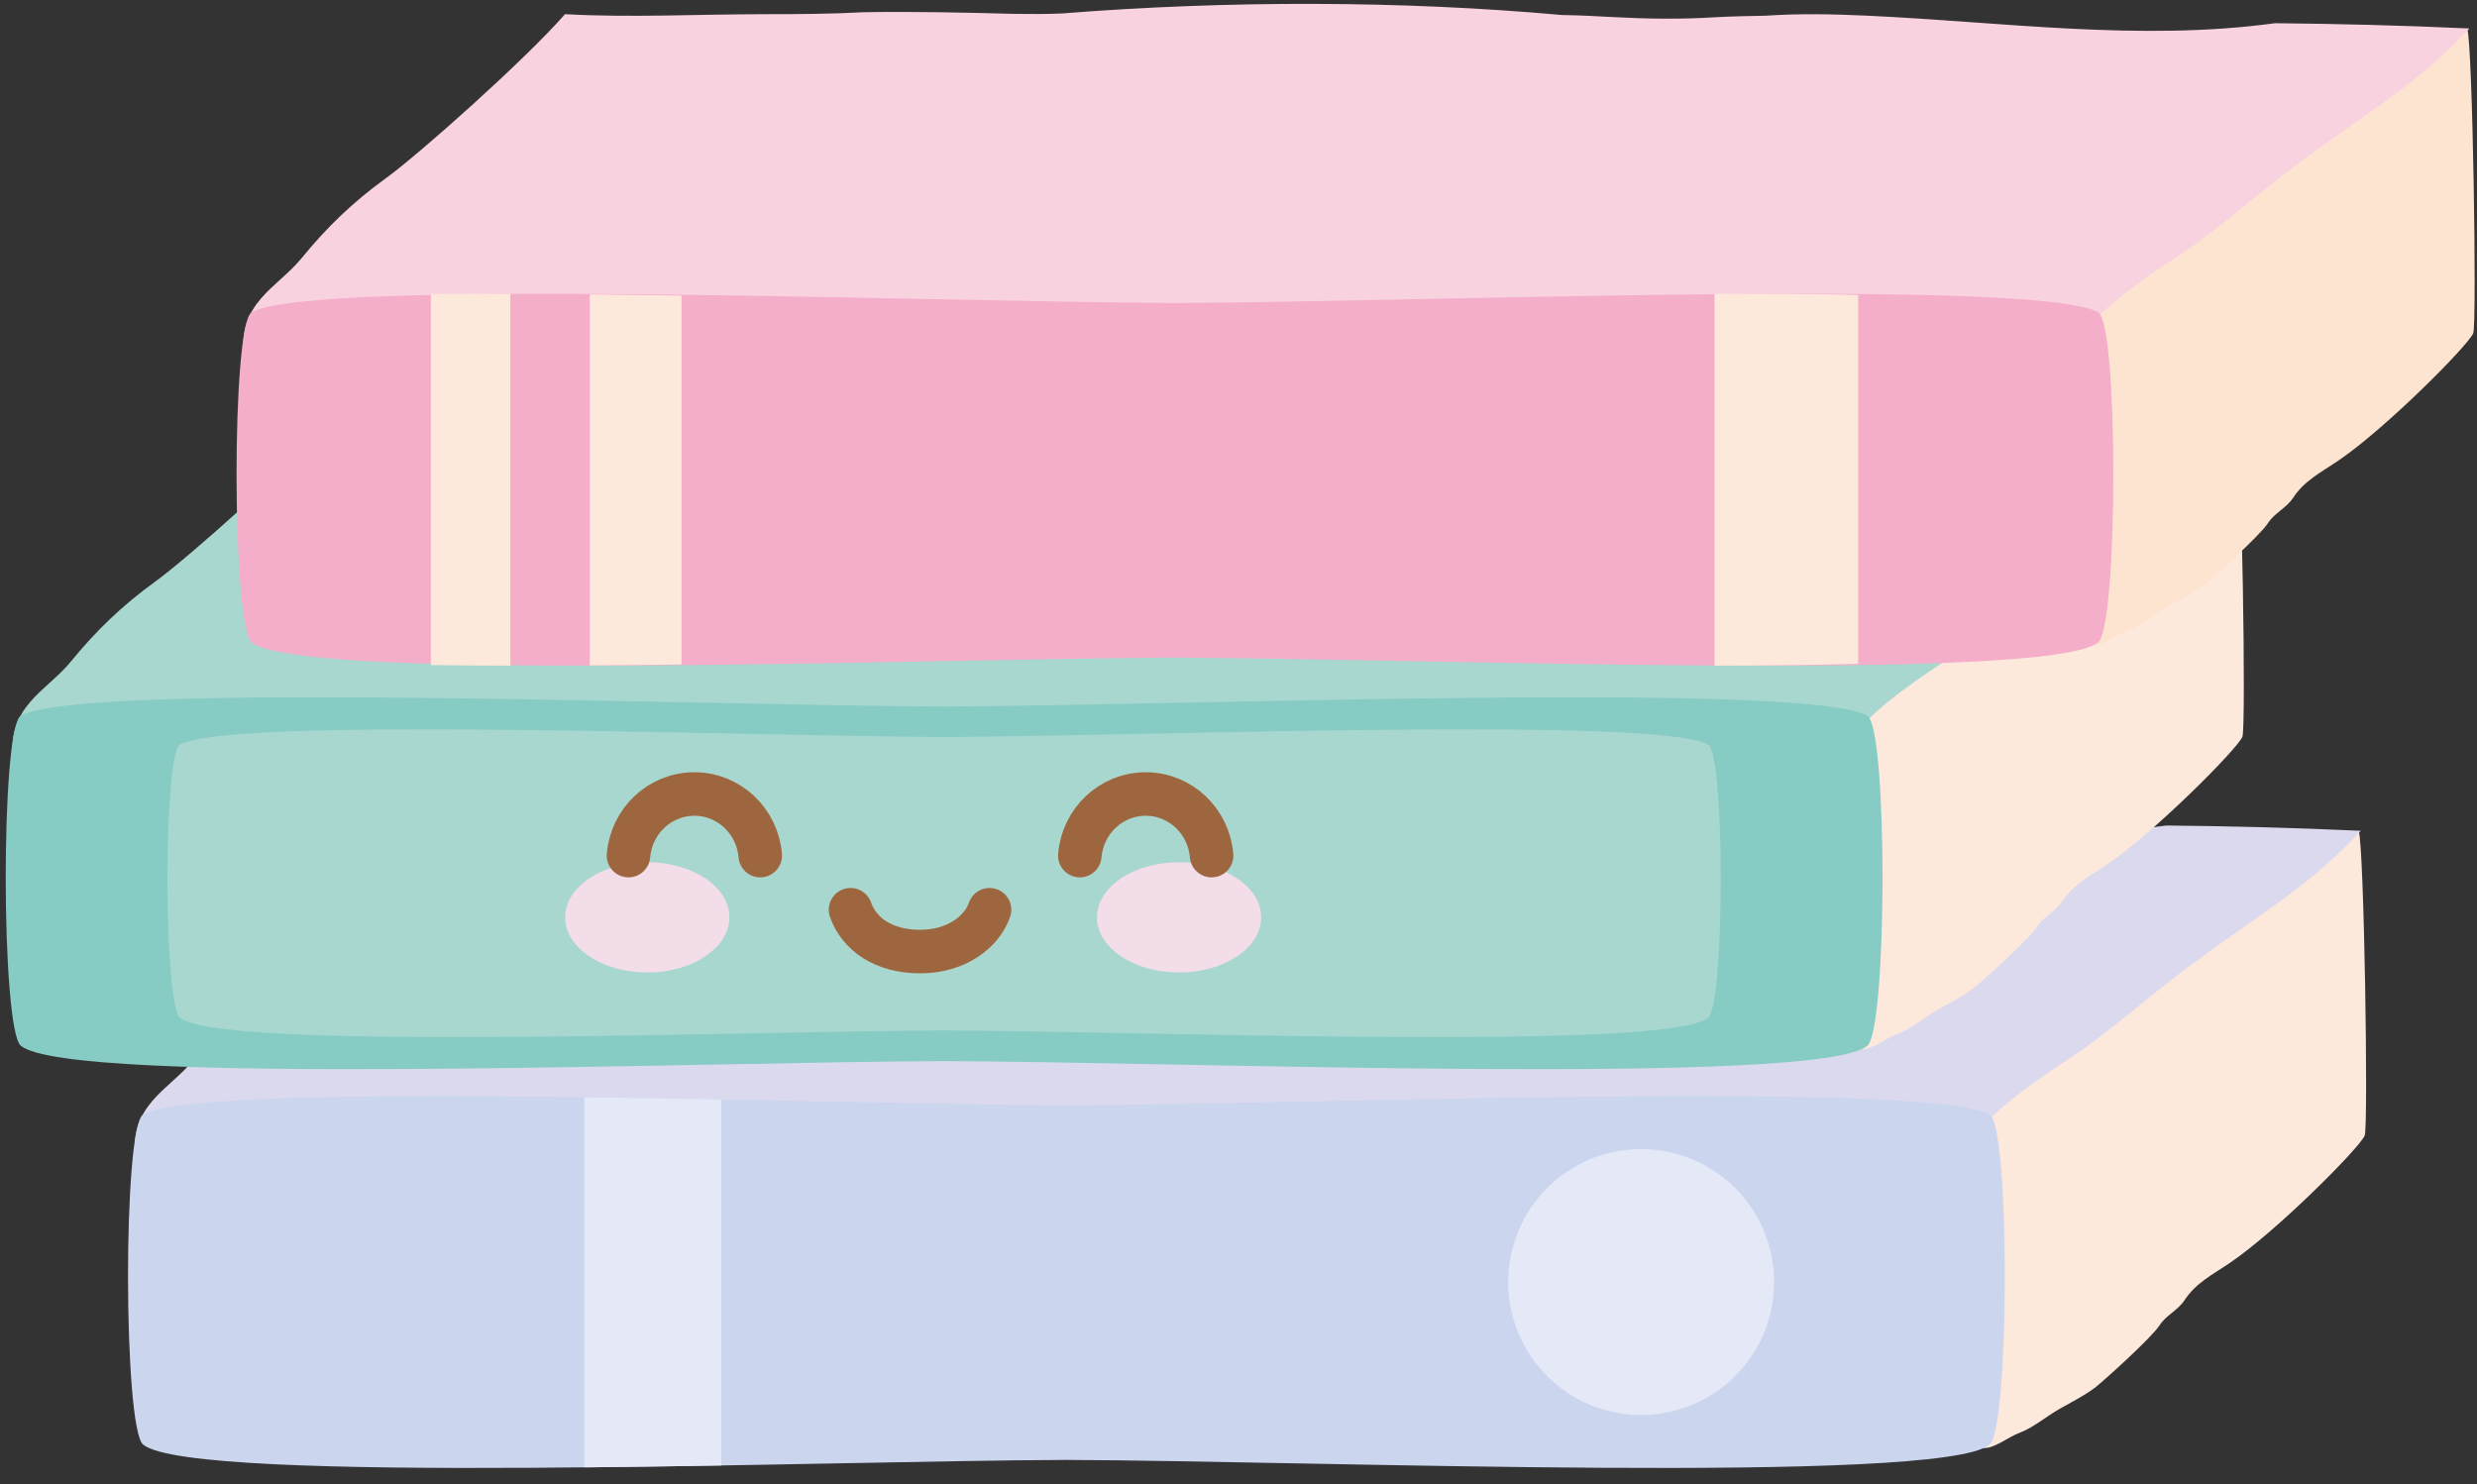 <?xml version="1.0" encoding="UTF-8"?><svg xmlns="http://www.w3.org/2000/svg" xmlns:xlink="http://www.w3.org/1999/xlink" height="176.1" preserveAspectRatio="xMidYMid meet" version="1.0" viewBox="65.5 125.3 293.8 176.1" width="293.8" zoomAndPan="magnify"><rect x="65.5" y="125.3" width="293.8" height="176.1" fill="#333333" stroke="none"/><g id="change1_2"><path d="M345.264,223.873c0.647,1.635,1.165,35.098,0.714,36.144c-0.638,1.483-10.347,11.245-15.907,15.04 c-2.166,1.479-4.084,2.398-5.469,4.489c-0.807,1.22-2.186,1.775-2.967,2.988c-0.977,1.517-6.831,6.761-7.609,7.352 c-1.295,0.983-2.821,1.741-4.234,2.546c-1.642,0.936-3.153,2.264-4.87,2.889c-1.105,0.402-3.026,1.91-4.194,1.743 c-0.127-2.503,0.244-5.142-0.156-7.593c-0.51-3.127-1.184-6.346-1.628-9.381c-0.733-5.008-1.556-10.34-1.499-15.497 c0.018-1.646-0.277-3.932,0.778-5.195c0.716-0.856,2.243-1.718,3.165-2.146" fill="#FDE8DC"/></g><g id="change2_1"><path d="M300.229,259.541c2.232-3.093,7.965-6.851,10.967-8.836c4.414-2.921,9.143-7.176,13.458-10.4 c9.033-6.75,14.698-9.77,20.868-16.449c-4.093-0.189-8.012-0.328-11.83-0.429c-3.818-0.1-7.535-0.161-11.229-0.197 c-15.975,2.187-32.395-0.16-48.431-0.896c-4.009-0.185-7.995-0.268-11.972,0.006c-2.047,0.036-4.084,0.074-6.107,0.187 c-3.961,0.252-7.955,0.192-11.967-0.024c-2.008-0.107-4.029-0.216-6.08-0.244c-19.154-1.732-39.818-1.732-59.291-0.188 c-1.889,0.092-3.811,0.068-5.739,0.048c-5.817-0.159-11.706-0.29-17.739-0.197c-3.781,0.207-7.602,0.235-11.426,0.235 c-8.344,0-16.322,0.433-24.063,0c-4.895,5.574-17.481,16.74-21.221,19.44c-3.939,2.845-7.053,5.858-10.033,9.512 c-2.903,3.557-7.711,5.261-6.811,11.968" fill="#DBD9EE"/></g><g id="change3_1"><path d="M301.496,257.522c2.43,1.358,2.359,37.223,0,39.152c-5.883,4.813-80.572,1.911-109.508,1.814 c-28.936,0.097-103.625,2.998-109.51-1.814c-2.357-1.93-2.429-37.794,0-39.152c7.297-4.08,79.959-1.236,109.51-1.095 C221.539,256.286,294.199,253.442,301.496,257.522z" fill="#CBD5EE"/></g><g id="change4_1"><path d="M134.795,255.46c5.391,0.069,10.867,0.162,16.264,0.263v43.425c-5.391,0.091-10.869,0.171-16.264,0.225 V255.46z" fill="#E5E9F7"/></g><g><g id="change1_3"><path d="M330.76,176.563c0.646,1.635,1.164,35.098,0.713,36.145c-0.639,1.482-10.348,11.244-15.907,15.039 c-2.167,1.479-4.084,2.398-5.47,4.49c-0.807,1.22-2.186,1.774-2.967,2.987c-0.975,1.517-6.83,6.761-7.607,7.352 c-1.295,0.983-2.822,1.741-4.236,2.546c-1.641,0.936-3.152,2.264-4.869,2.889c-1.105,0.402-3.025,1.91-4.193,1.743 c-0.127-2.502,0.242-5.142-0.158-7.593c-0.51-3.126-1.184-6.346-1.627-9.381c-0.732-5.008-1.557-10.34-1.498-15.497 c0.018-1.646-0.279-3.932,0.777-5.195c0.715-0.856,2.242-1.718,3.164-2.146" fill="#FDE8DC"/></g><g id="change5_1"><path d="M285.725,212.23c2.23-3.093,7.965-6.851,10.965-8.836c4.416-2.921,9.145-7.176,13.459-10.4 c9.033-6.75,14.697-9.77,20.867-16.449c-4.092-0.189-8.01-0.328-11.828-0.428c-3.818-0.101-7.537-0.162-11.23-0.198 c-15.974,2.187-32.395-0.16-48.43-0.896c-4.01-0.185-7.994-0.268-11.971,0.006c-2.048,0.036-4.084,0.074-6.108,0.187 c-3.96,0.252-7.954,0.192-11.968-0.023c-2.006-0.108-4.027-0.217-6.079-0.244c-19.154-1.733-39.817-1.733-59.29-0.188 c-1.889,0.092-3.811,0.068-5.74,0.048c-5.818-0.158-11.705-0.289-17.739-0.196c-3.78,0.206-7.603,0.234-11.427,0.234 c-8.344,0-16.321,0.433-24.063,0c-4.894,5.574-17.48,16.74-21.221,19.441c-3.938,2.844-7.051,5.857-10.033,9.511 c-2.902,3.557-7.711,5.261-6.811,11.968" fill="#A8D7CF"/></g><g id="change6_1"><path d="M286.992,210.212c2.429,1.358,2.359,37.223,0,39.152c-5.885,4.813-80.573,1.911-109.51,1.814 c-28.935,0.097-103.624,2.998-109.508-1.814c-2.358-1.93-2.43-37.794,0-39.152c7.297-4.08,79.957-1.235,109.508-1.095 C207.033,208.977,279.693,206.132,286.992,210.212z" fill="#86CBC4"/></g><g id="change5_2"><path d="M268.119,213.635c2.01,1.125,1.953,30.809,0,32.405c-4.869,3.983-66.686,1.583-90.637,1.502 c-23.948,0.081-85.766,2.481-90.637-1.502c-1.951-1.597-2.01-31.28,0-32.405c6.04-3.376,66.178-1.022,90.637-0.905 C201.941,212.612,262.08,210.259,268.119,213.635z" fill="#A8D7CF"/></g></g><g><g id="change7_1"><path d="M358.138,128.695c0.646,1.636,1.164,35.099,0.714,36.145c-0.64,1.483-10.347,11.244-15.908,15.039 c-2.166,1.479-4.084,2.398-5.467,4.49c-0.809,1.22-2.188,1.774-2.969,2.988c-0.976,1.516-6.831,6.76-7.609,7.351 c-1.295,0.984-2.822,1.741-4.234,2.547c-1.642,0.935-3.154,2.264-4.871,2.888c-1.104,0.402-3.024,1.911-4.191,1.743 c-0.127-2.502,0.242-5.142-0.158-7.592c-0.51-3.127-1.184-6.346-1.628-9.381c-0.732-5.009-1.556-10.341-1.498-15.497 c0.019-1.646-0.278-3.932,0.778-5.196c0.715-0.855,2.242-1.717,3.164-2.146" fill="#FDE4D0"/></g><g id="change8_1"><path d="M313.102,164.364c2.232-3.093,7.965-6.852,10.967-8.837c4.415-2.92,9.144-7.176,13.458-10.399 c9.034-6.75,14.696-9.771,20.868-16.45c-4.093-0.189-8.012-0.328-11.829-0.428c-3.818-0.101-7.536-0.162-11.229-0.197 c-15.976,2.187-32.396-0.16-48.432-0.896c-4.009-0.184-7.995-0.268-11.97,0.007c-2.048,0.036-4.084,0.074-6.109,0.186 c-3.96,0.253-7.954,0.193-11.967-0.023c-2.007-0.108-4.028-0.217-6.08-0.244c-19.154-1.733-39.818-1.733-59.29-0.188 c-1.888,0.092-3.812,0.068-5.74,0.049c-5.817-0.159-11.705-0.29-17.739-0.197c-3.781,0.207-7.602,0.234-11.426,0.234 c-8.344,0-16.322,0.434-24.063,0c-4.895,5.574-17.48,16.741-21.221,19.441c-3.939,2.844-7.052,5.858-10.033,9.512 c-2.902,3.557-7.711,5.26-6.811,11.967" fill="#F9D2E0"/></g><g id="change9_1"><path d="M314.37,162.346c2.429,1.358,2.358,37.223,0,39.152c-5.884,4.812-80.573,1.91-109.509,1.813 c-28.936,0.097-103.625,2.998-109.508-1.813c-2.359-1.93-2.43-37.794,0-39.152c7.297-4.081,79.957-1.236,109.508-1.096 C234.412,161.109,307.072,158.265,314.37,162.346z" fill="#F4AECA"/></g><g fill="#FDE8DC" id="change1_1"><path d="M126.033,160.16c-3.256-0.01-6.414-0.004-9.426,0.02v44.017c3.011,0.042,6.17,0.063,9.426,0.067V160.16z" fill="inherit"/><path d="M146.336,160.367c-3.654-0.057-7.299-0.106-10.876-0.143v44.012c3.579-0.023,7.224-0.063,10.876-0.11 V160.367z" fill="inherit"/><path d="M285.905,160.284c-5.136-0.111-10.913-0.144-17.038-0.123v44.104c6.125-0.007,11.906-0.071,17.038-0.222 V160.284z" fill="inherit"/></g></g><g id="change4_2"><circle cx="260.158" cy="277.388" fill="#E5E9F7" r="15.77"/></g><g><g id="change10_1"><ellipse cx="142.273" cy="234.124" fill="#F3DDE8" rx="9.74" ry="6.539"/></g><g id="change10_2"><ellipse cx="205.35" cy="234.124" fill="#F3DDE8" rx="9.74" ry="6.539"/></g><path d="M182.869,233.223c-0.902,2.617-3.908,4.96-8.244,4.96c-4.334,0-7.223-2.073-8.243-4.96" fill="none" stroke="#9E663E" stroke-linecap="round" stroke-linejoin="round" stroke-miterlimit="10" stroke-width="5.163"/><path d="M209.207,226.798c-0.34-4.091-3.705-7.306-7.814-7.306c-4.108,0-7.475,3.215-7.814,7.306" fill="none" stroke="#9E663E" stroke-linecap="round" stroke-linejoin="round" stroke-miterlimit="10" stroke-width="5.163"/><path d="M155.673,226.798c-0.339-4.091-3.704-7.306-7.813-7.306s-7.476,3.215-7.814,7.306" fill="none" stroke="#9E663E" stroke-linecap="round" stroke-linejoin="round" stroke-miterlimit="10" stroke-width="5.163"/></g></svg>